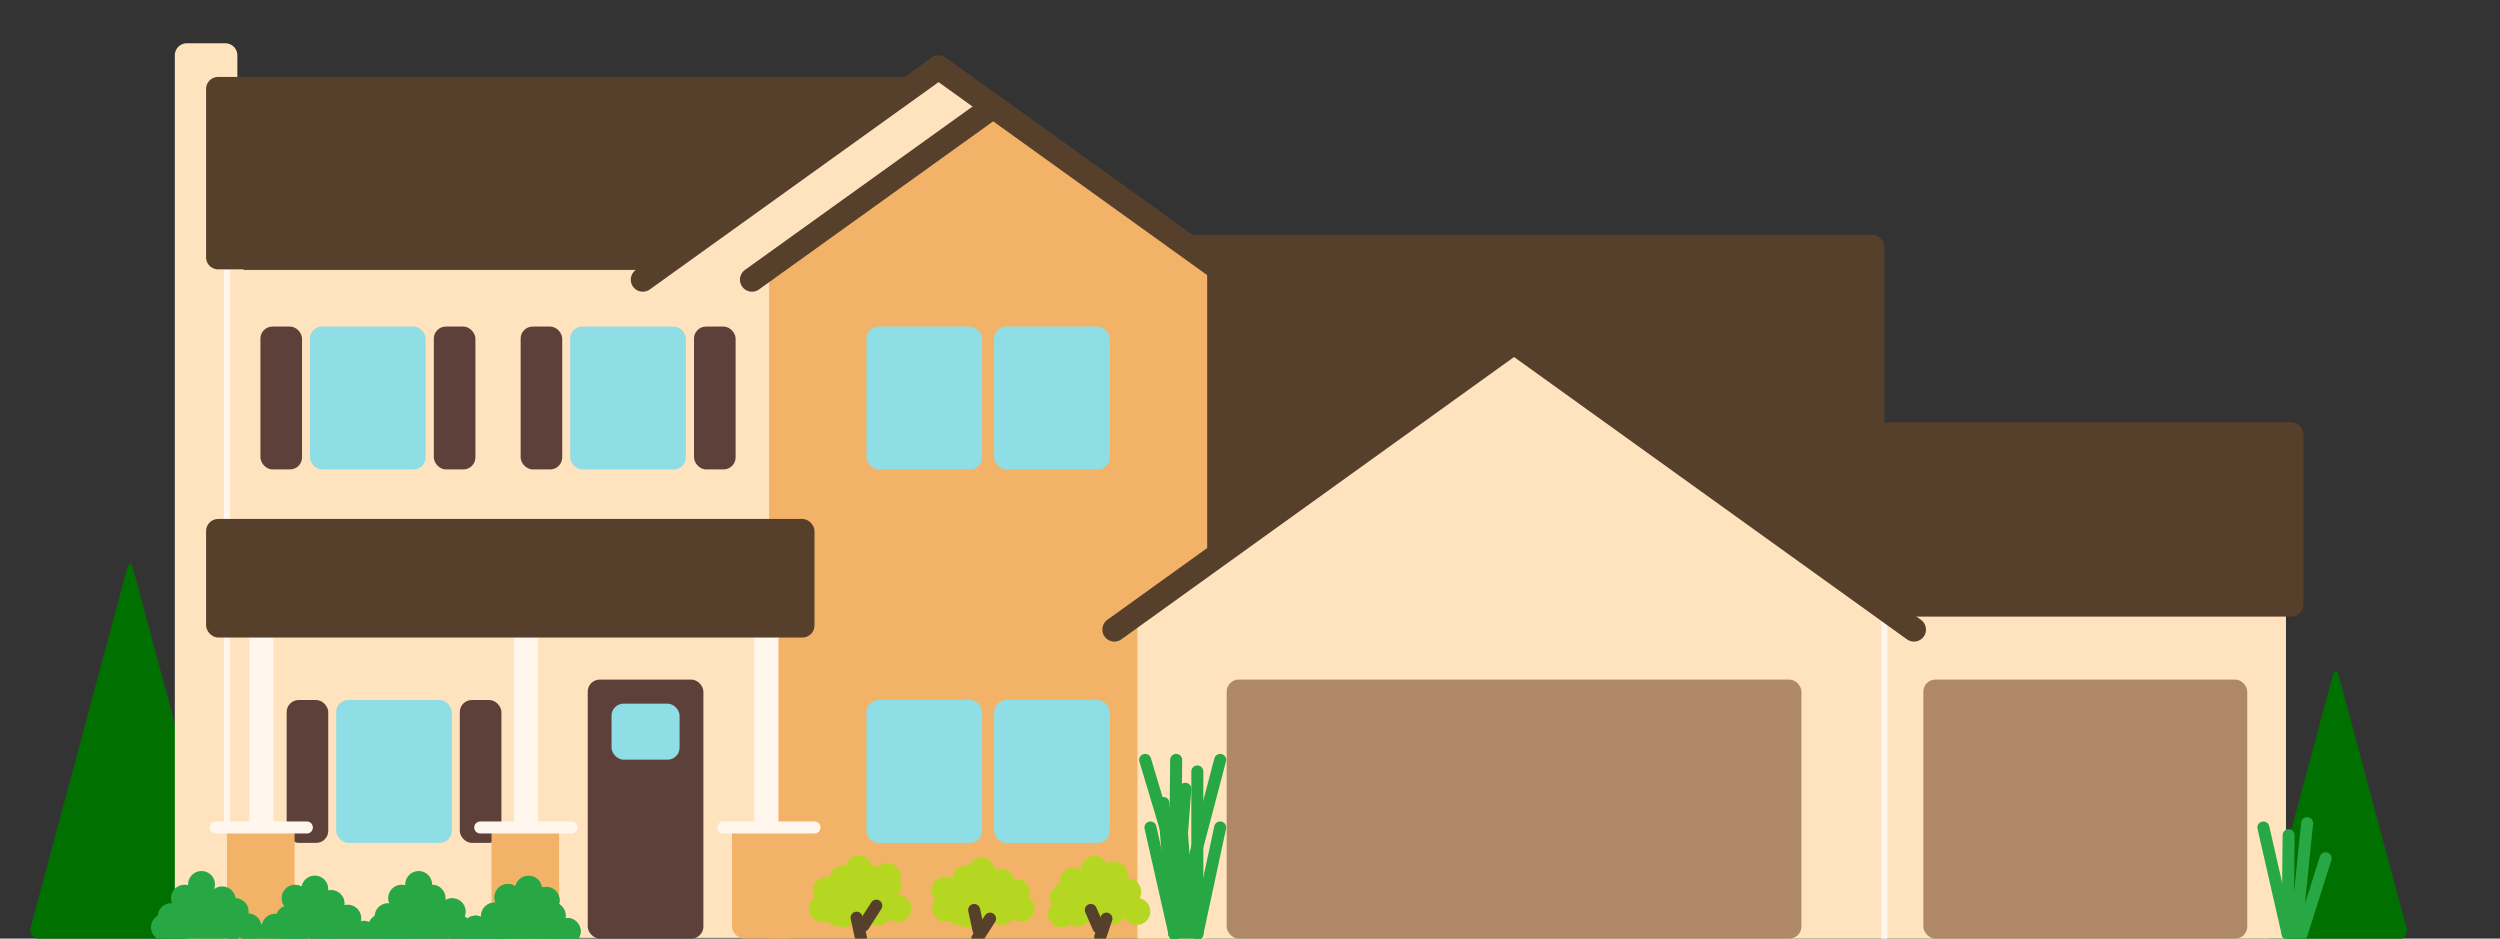 <svg xmlns="http://www.w3.org/2000/svg" viewBox="0 0 103.96 39.03"><rect x="0" y="0" width="103.96" height="39.03" fill="#333333" stroke="none"/><defs><style>.cls-1{isolation:isolate;}.cls-2{mix-blend-mode:multiply;}.cls-3{fill:#007100;}.cls-4{fill:#ffe3be;}.cls-5{fill:#56402c;}.cls-12,.cls-13,.cls-14,.cls-17,.cls-6,.cls-7{fill:none;}.cls-12,.cls-13,.cls-6{stroke:#fff7ee;}.cls-12,.cls-13,.cls-14,.cls-17,.cls-6{stroke-miterlimit:10;}.cls-6{stroke-width:0.25px;}.cls-17,.cls-7{stroke:#56402c;}.cls-12,.cls-13,.cls-14,.cls-17,.cls-7{stroke-linecap:round;}.cls-7{stroke-linejoin:round;}.cls-8{fill:#f2b368;}.cls-9{fill:#8fdde5;}.cls-10{fill:#5e403b;}.cls-11{fill:#af8868;}.cls-13,.cls-14,.cls-17{stroke-width:0.5px;}.cls-14{stroke:#28a745;}.cls-15{fill:#28a745;}.cls-16{fill:#b6d721;}</style></defs><title>house</title><g class="cls-1"><g id="Layer_1" data-name="Layer 1"><g class="cls-2"><path class="cls-3" d="M97.26,28.11c-.07-.27-.19-.27-.26,0L94.19,38.58a.36.36,0,0,0,.37.48H99.7a.36.36,0,0,0,.37-.48Z"/></g><g class="cls-2"><path class="cls-3" d="M5.54,23.66c-.07-.27-.19-.27-.26,0l-4,14.89a.36.36,0,0,0,.37.48H9.17a.36.36,0,0,0,.37-.48Z"/></g><path class="cls-4" d="M39,3.2l-10.3,7.41H27.2v.61H10.13L9.87,3.13V2.3a.5.5,0,0,0-.5-.5H7.77a.5.5,0,0,0-.5.5V38.53a.5.5,0,0,0,.5.5h1.6a.5.5,0,0,0,.5-.5V39H34.94V11.23H50.2Z"/><rect class="cls-5" x="44.34" y="9.76" width="34.02" height="15.88" rx="0.5" ry="0.5"/><line class="cls-6" x1="9.44" y1="11.22" x2="9.44" y2="34.41"/><polyline class="cls-7" points="51.32 11.63 39.03 2.8 26.73 11.63"/><polygon class="cls-8" points="41.09 4.68 31.98 11.23 31.98 39.03 50.2 39.03 50.2 11.23 41.09 4.68"/><polyline class="cls-7" points="51.32 11.63 41.3 4.43 31.27 11.63"/><rect class="cls-9" x="23.71" y="13.58" width="4.81" height="5.94" rx="0.5" ry="0.5"/><rect class="cls-10" x="24.44" y="28.26" width="4.81" height="10.77" rx="0.5" ry="0.5"/><rect class="cls-9" x="36.03" y="13.58" width="4.81" height="5.94" rx="0.5" ry="0.5"/><rect class="cls-9" x="41.34" y="13.58" width="4.81" height="5.94" rx="0.5" ry="0.5"/><rect class="cls-9" x="36.03" y="29.11" width="4.81" height="5.94" rx="0.5" ry="0.5"/><rect class="cls-9" x="41.34" y="29.11" width="4.81" height="5.94" rx="0.5" ry="0.5"/><rect class="cls-9" x="12.89" y="13.58" width="4.81" height="5.94" rx="0.5" ry="0.5"/><rect class="cls-9" x="13.98" y="29.11" width="4.81" height="5.94" rx="0.5" ry="0.5"/><polygon class="cls-4" points="62.96 14.78 47.85 25.64 78.08 25.64 62.96 14.78"/><polygon class="cls-4" points="62.96 14.78 47.85 25.64 78.08 25.64 62.96 14.78"/><rect class="cls-4" x="47.3" y="25.13" width="47.76" height="13.9"/><rect class="cls-11" x="51.01" y="28.26" width="23.9" height="10.77" rx="0.5" ry="0.5"/><rect class="cls-11" x="79.98" y="28.26" width="13.47" height="10.77" rx="0.5" ry="0.5"/><rect class="cls-5" x="78.08" y="17.56" width="17.71" height="8.08" rx="0.5" ry="0.5"/><rect class="cls-9" x="25.43" y="29.26" width="2.83" height="2.33" rx="0.5" ry="0.5"/><line class="cls-12" x1="10.87" y1="25.64" x2="10.87" y2="34.2"/><line class="cls-12" x1="21.87" y1="25.64" x2="21.87" y2="34.2"/><line class="cls-12" x1="31.87" y1="25.64" x2="31.87" y2="34.2"/><rect class="cls-8" x="30.44" y="34.2" width="2.81" height="4.83" rx="0.5" ry="0.5"/><rect class="cls-5" x="8.57" y="21.58" width="25.3" height="4.93" rx="0.5" ry="0.5"/><line class="cls-13" x1="33.87" y1="34.41" x2="30.08" y2="34.41"/><line class="cls-6" x1="78.36" y1="25.64" x2="78.36" y2="39.03"/><polyline class="cls-7" points="79.59 26.18 62.96 14.23 46.34 26.18"/><rect class="cls-10" x="10.83" y="13.58" width="1.73" height="5.94" rx="0.5" ry="0.5"/><rect class="cls-10" x="18.04" y="13.58" width="1.73" height="5.94" rx="0.5" ry="0.5"/><rect class="cls-10" x="21.65" y="13.58" width="1.73" height="5.94" rx="0.5" ry="0.5"/><rect class="cls-10" x="28.86" y="13.58" width="1.73" height="5.94" rx="0.5" ry="0.5"/><rect class="cls-10" x="11.92" y="29.11" width="1.73" height="5.94" rx="0.5" ry="0.5"/><rect class="cls-10" x="19.12" y="29.11" width="1.73" height="5.94" rx="0.5" ry="0.5"/><rect class="cls-8" x="20.44" y="34.2" width="2.81" height="4.83" rx="0.5" ry="0.5"/><rect class="cls-8" x="9.44" y="34.2" width="2.81" height="4.83" rx="0.5" ry="0.5"/><line class="cls-13" x1="12.76" y1="34.41" x2="8.97" y2="34.41"/><line class="cls-13" x1="23.77" y1="34.41" x2="19.97" y2="34.41"/><path class="cls-5" d="M9.07,3.2a.5.5,0,0,0-.5.5v7a.5.5,0,0,0,.5.5H27.2l1.52-.61L38.85,3.33a.49.49,0,0,0-.32-.13H9.07Z"/><line class="cls-14" x1="48.84" y1="38.83" x2="48.38" y2="33.39"/><line class="cls-14" x1="48.84" y1="38.83" x2="49.29" y2="32.8"/><line class="cls-14" x1="49.45" y1="38.83" x2="49.13" y2="34.35"/><line class="cls-14" x1="49.13" y1="38.88" x2="49.13" y2="34.35"/><line class="cls-14" x1="48.84" y1="38.83" x2="48.91" y2="31.6"/><line class="cls-14" x1="48.84" y1="38.83" x2="50.74" y2="31.6"/><line class="cls-14" x1="48.84" y1="38.83" x2="47.84" y2="34.41"/><line class="cls-14" x1="49.79" y1="38.83" x2="47.62" y2="31.6"/><line class="cls-14" x1="49.79" y1="38.83" x2="50.74" y2="34.41"/><line class="cls-14" x1="49.79" y1="38.83" x2="49.79" y2="32.08"/><line class="cls-14" x1="95.13" y1="38.83" x2="95.17" y2="34.73"/><line class="cls-14" x1="96.71" y1="35.69" x2="95.71" y2="38.85"/><line class="cls-14" x1="95.13" y1="38.83" x2="94.12" y2="34.41"/><line class="cls-14" x1="95.47" y1="38.83" x2="95.94" y2="34.23"/><circle class="cls-15" cx="21.98" cy="36.98" r="0.56"/><circle class="cls-15" cx="22.71" cy="37.44" r="0.56"/><circle class="cls-15" cx="21.12" cy="37.32" r="0.56"/><circle class="cls-15" cx="21.69" cy="37.76" r="0.56"/><circle class="cls-15" cx="21.69" cy="37.76" r="0.56" transform="translate(-20.99 46.42) rotate(-71.6)"/><circle class="cls-15" cx="22.96" cy="38.08" r="0.56" transform="translate(-20.42 47.84) rotate(-71.6)"/><circle class="cls-15" cx="22.54" cy="38.24" r="0.56" transform="translate(-20.86 47.55) rotate(-71.6)"/><circle class="cls-15" cx="20.56" cy="38.09" r="0.56" transform="translate(-22.07 45.58) rotate(-71.6)"/><circle class="cls-15" cx="21.27" cy="38.24" r="0.56" transform="translate(-21.73 46.35) rotate(-71.6)"/><circle class="cls-15" cx="23.59" cy="38.73" r="0.56" transform="translate(-20.61 48.89) rotate(-71.6)"/><circle class="cls-15" cx="22.82" cy="38.68" r="0.56" transform="translate(-21.08 48.12) rotate(-71.6)"/><circle class="cls-15" cx="22" cy="38.67" r="0.56" transform="translate(-21.64 47.33) rotate(-71.6)"/><circle class="cls-15" cx="20.62" cy="38.77" r="0.56" transform="translate(-22.68 46.09) rotate(-71.6)"/><circle class="cls-15" cx="21.15" cy="38.76" r="0.56" transform="translate(-22.31 46.59) rotate(-71.6)"/><circle class="cls-15" cx="19.78" cy="38.63" r="0.56" transform="translate(-23.12 45.21) rotate(-71.6)"/><circle class="cls-15" cx="21.98" cy="36.98" r="0.56"/><circle class="cls-15" cx="22.71" cy="37.44" r="0.56"/><circle class="cls-15" cx="21.12" cy="37.32" r="0.56"/><circle class="cls-15" cx="21.69" cy="37.76" r="0.56"/><circle class="cls-15" cx="21.69" cy="37.76" r="0.56" transform="translate(-20.99 46.42) rotate(-71.6)"/><circle class="cls-15" cx="22.96" cy="38.08" r="0.56" transform="translate(-20.42 47.84) rotate(-71.6)"/><circle class="cls-15" cx="22.54" cy="38.24" r="0.56" transform="translate(-20.86 47.55) rotate(-71.6)"/><circle class="cls-15" cx="20.56" cy="38.09" r="0.56" transform="translate(-22.07 45.58) rotate(-71.6)"/><circle class="cls-15" cx="21.27" cy="38.24" r="0.56" transform="translate(-21.73 46.35) rotate(-71.6)"/><circle class="cls-15" cx="23.59" cy="38.73" r="0.56" transform="translate(-20.61 48.89) rotate(-71.6)"/><circle class="cls-15" cx="22.82" cy="38.68" r="0.56" transform="translate(-21.08 48.12) rotate(-71.6)"/><circle class="cls-15" cx="22" cy="38.67" r="0.56" transform="translate(-21.64 47.33) rotate(-71.6)"/><circle class="cls-15" cx="20.62" cy="38.77" r="0.56" transform="translate(-22.68 46.09) rotate(-71.6)"/><circle class="cls-15" cx="21.15" cy="38.76" r="0.56" transform="translate(-22.31 46.59) rotate(-71.6)"/><circle class="cls-15" cx="19.78" cy="38.63" r="0.56" transform="translate(-23.12 45.21) rotate(-71.6)"/><circle class="cls-15" cx="17.41" cy="36.78" r="0.56"/><circle class="cls-15" cx="17.97" cy="37.35" r="0.56"/><circle class="cls-15" cx="16.7" cy="37.35" r="0.56"/><circle class="cls-15" cx="17.26" cy="37.78" r="0.56"/><circle class="cls-15" cx="17.26" cy="37.78" r="0.56" transform="translate(-24.04 42.23) rotate(-71.6)"/><circle class="cls-15" cx="18.8" cy="37.91" r="0.56" transform="translate(-23.1 43.78) rotate(-71.6)"/><circle class="cls-15" cx="18.11" cy="38.26" r="0.56" transform="translate(-23.91 43.37) rotate(-71.6)"/><circle class="cls-15" cx="16.14" cy="38.12" r="0.56" transform="translate(-25.13 41.4) rotate(-71.6)"/><circle class="cls-15" cx="16.84" cy="38.26" r="0.56" transform="translate(-24.78 42.17) rotate(-71.6)"/><circle class="cls-15" cx="19" cy="38.56" r="0.56" transform="translate(-23.58 44.42) rotate(-71.6)"/><circle class="cls-15" cx="18.17" cy="38.7" r="0.56" transform="translate(-24.29 43.72) rotate(-71.6)"/><circle class="cls-15" cx="17.47" cy="38.56" r="0.56" transform="translate(-24.64 42.96) rotate(-71.6)"/><circle class="cls-15" cx="16.43" cy="38.7" r="0.56" transform="translate(-25.48 42.07) rotate(-71.6)"/><circle class="cls-15" cx="16.72" cy="38.79" r="0.56" transform="translate(-25.36 42.41) rotate(-71.6)"/><circle class="cls-15" cx="15.86" cy="38.56" r="0.56" transform="translate(-25.73 41.44) rotate(-71.6)"/><circle class="cls-15" cx="13.09" cy="36.97" r="0.56"/><circle class="cls-15" cx="13.77" cy="37.57" r="0.56"/><circle class="cls-15" cx="12.27" cy="37.35" r="0.56"/><circle class="cls-15" cx="12.84" cy="37.78" r="0.56"/><circle class="cls-15" cx="12.84" cy="37.78" r="0.56" transform="translate(-27.07 38.04) rotate(-71.6)"/><circle class="cls-15" cx="14.46" cy="38.18" r="0.56" transform="translate(-26.33 39.85) rotate(-71.6)"/><circle class="cls-15" cx="13.69" cy="38.26" r="0.56" transform="translate(-26.94 39.17) rotate(-71.6)"/><circle class="cls-15" cx="12.02" cy="38.2" r="0.56" transform="translate(-28.02 37.55) rotate(-71.6)"/><circle class="cls-15" cx="12.94" cy="38.45" r="0.56" transform="translate(-27.62 38.59) rotate(-71.6)"/><circle class="cls-15" cx="15.13" cy="38.86" r="0.56" transform="translate(-26.52 40.94) rotate(-71.6)"/><circle class="cls-15" cx="14.14" cy="38.76" r="0.56" transform="translate(-27.1 39.94) rotate(-71.6)"/><circle class="cls-15" cx="13.43" cy="38.83" r="0.56" transform="translate(-27.65 39.32) rotate(-71.6)"/><circle class="cls-15" cx="12" cy="38.7" r="0.56" transform="translate(-28.51 37.87) rotate(-71.6)"/><circle class="cls-15" cx="12.3" cy="38.79" r="0.56" transform="translate(-28.39 38.21) rotate(-71.6)"/><circle class="cls-15" cx="11.44" cy="38.56" r="0.56" transform="translate(-28.76 37.24) rotate(-71.6)"/><circle class="cls-15" cx="8.38" cy="36.78" r="0.56"/><circle class="cls-15" cx="9.24" cy="37.42" r="0.56"/><circle class="cls-15" cx="9.02" cy="37.91" r="0.56"/><circle class="cls-15" cx="7.67" cy="37.35" r="0.56"/><circle class="cls-15" cx="8.24" cy="37.78" r="0.56"/><circle class="cls-15" cx="8.3" cy="37.43" r="0.56" transform="translate(-29.83 33.49) rotate(-71.6)"/><circle class="cls-15" cx="9.78" cy="37.91" r="0.56" transform="translate(-29.28 35.22) rotate(-71.6)"/><circle class="cls-15" cx="10.67" cy="38.96" r="0.56" transform="translate(-29.67 36.79) rotate(-71.6)"/><circle class="cls-15" cx="7.11" cy="38.12" r="0.56" transform="translate(-31.3 32.83) rotate(-71.6)"/><circle class="cls-15" cx="7.82" cy="38.26" r="0.56" transform="translate(-30.96 33.6) rotate(-71.6)"/><circle class="cls-15" cx="10.31" cy="38.54" r="0.56" transform="translate(-29.51 36.16) rotate(-71.6)"/><circle class="cls-15" cx="9.5" cy="38.68" r="0.56" transform="translate(-30.21 35.48) rotate(-71.6)"/><circle class="cls-15" cx="8.64" cy="38.68" r="0.56" transform="translate(-30.79 34.66) rotate(-71.6)"/><circle class="cls-15" cx="7.4" cy="38.7" r="0.56" transform="translate(-31.66 33.51) rotate(-71.6)"/><circle class="cls-15" cx="7.7" cy="38.79" r="0.56" transform="translate(-31.54 33.85) rotate(-71.6)"/><circle class="cls-15" cx="6.84" cy="38.56" r="0.56" transform="translate(-31.91 32.88) rotate(-71.6)"/><circle class="cls-16" cx="45.52" cy="36.15" r="0.56"/><circle class="cls-16" cx="46.07" cy="36.53" r="0.56"/><circle class="cls-16" cx="44.63" cy="36.64" r="0.56"/><circle class="cls-16" cx="45.36" cy="36.97" r="0.56"/><circle class="cls-16" cx="46.33" cy="36.39" r="0.56" transform="translate(-2.82 68.86) rotate(-71.6)"/><circle class="cls-16" cx="46.9" cy="37.09" r="0.56" transform="translate(-3.1 69.88) rotate(-71.6)"/><circle class="cls-16" cx="46.21" cy="37.45" r="0.56" transform="translate(-3.91 69.47) rotate(-71.6)"/><circle class="cls-16" cx="44.23" cy="37.3" r="0.56" transform="translate(-5.13 67.5) rotate(-71.6)"/><circle class="cls-16" cx="44.94" cy="37.45" r="0.56" transform="translate(-4.78 68.27) rotate(-71.6)"/><circle class="cls-16" cx="47.28" cy="37.9" r="0.56" transform="translate(-3.61 70.8) rotate(-71.6)"/><circle class="cls-16" cx="46.26" cy="37.89" r="0.56" transform="translate(-4.29 69.82) rotate(-71.6)"/><circle class="cls-16" cx="45.57" cy="37.75" r="0.56" transform="translate(-4.64 69.07) rotate(-71.6)"/><circle class="cls-16" cx="44.52" cy="37.89" r="0.56" transform="translate(-5.48 68.17) rotate(-71.6)"/><circle class="cls-16" cx="44.82" cy="37.97" r="0.56" transform="translate(-5.36 68.51) rotate(-71.6)"/><circle class="cls-16" cx="44.14" cy="38" r="0.56" transform="translate(-5.85 67.89) rotate(-71.6)"/><line class="cls-17" x1="45.36" y1="37.84" x2="45.68" y2="38.57"/><line class="cls-17" x1="46.01" y1="38.2" x2="45.75" y2="38.97"/><circle class="cls-16" cx="35.71" cy="36.14" r="0.56"/><circle class="cls-16" cx="36.31" cy="36.57" r="0.56"/><circle class="cls-16" cx="36.9" cy="36.45" r="0.56"/><circle class="cls-16" cx="35.04" cy="36.57" r="0.56"/><circle class="cls-16" cx="35.6" cy="37.01" r="0.56"/><circle class="cls-16" cx="35.6" cy="37.01" r="0.56" transform="translate(-10.76 59.1) rotate(-71.6)"/><circle class="cls-16" cx="36.92" cy="36.87" r="0.56" transform="translate(-9.72 60.26) rotate(-71.6)"/><circle class="cls-16" cx="36.45" cy="37.49" r="0.56" transform="translate(-10.63 60.24) rotate(-71.6)"/><circle class="cls-16" cx="34.37" cy="37.04" r="0.56" transform="translate(-11.63 57.96) rotate(-71.6)"/><circle class="cls-16" cx="35.18" cy="37.49" r="0.56" transform="translate(-11.5 59.04) rotate(-71.6)"/><circle class="cls-16" cx="37.34" cy="37.78" r="0.56" transform="translate(-10.3 61.29) rotate(-71.6)"/><circle class="cls-16" cx="36.51" cy="37.93" r="0.56" transform="translate(-11.01 60.59) rotate(-71.6)"/><circle class="cls-16" cx="35.81" cy="37.79" r="0.56" transform="translate(-11.35 59.83) rotate(-71.6)"/><circle class="cls-16" cx="34.77" cy="37.93" r="0.56" transform="translate(-12.2 58.94) rotate(-71.6)"/><circle class="cls-16" cx="35.06" cy="38.01" r="0.56" transform="translate(-12.08 59.28) rotate(-71.6)"/><circle class="cls-16" cx="34.2" cy="37.78" r="0.56" transform="translate(-12.45 58.31) rotate(-71.6)"/><circle class="cls-16" cx="40.81" cy="36.22" r="0.56"/><circle class="cls-16" cx="41.63" cy="36.68" r="0.56"/><circle class="cls-16" cx="40.16" cy="36.55" r="0.56"/><circle class="cls-16" cx="40.72" cy="36.99" r="0.56"/><circle class="cls-16" cx="40.72" cy="36.99" r="0.56" transform="translate(-7.23 63.95) rotate(-71.6)"/><circle class="cls-16" cx="42.26" cy="37.12" r="0.56" transform="translate(-6.3 65.5) rotate(-71.6)"/><circle class="cls-16" cx="41.58" cy="37.47" r="0.56" transform="translate(-7.1 65.09) rotate(-71.6)"/><circle class="cls-16" cx="39.29" cy="37.02" r="0.56" transform="translate(-8.24 62.61) rotate(-71.6)"/><circle class="cls-16" cx="40.02" cy="37.32" r="0.56" transform="translate(-8.03 63.51) rotate(-71.6)"/><circle class="cls-16" cx="42.46" cy="37.76" r="0.56" transform="translate(-6.77 66.14) rotate(-71.6)"/><circle class="cls-16" cx="41.63" cy="37.91" r="0.56" transform="translate(-7.48 65.44) rotate(-71.6)"/><circle class="cls-16" cx="40.93" cy="37.77" r="0.56" transform="translate(-7.83 64.68) rotate(-71.6)"/><circle class="cls-16" cx="39.89" cy="37.91" r="0.56" transform="translate(-8.67 63.79) rotate(-71.6)"/><circle class="cls-16" cx="40.18" cy="37.99" r="0.56" transform="translate(-8.55 64.13) rotate(-71.6)"/><circle class="cls-16" cx="39.33" cy="37.76" r="0.56" transform="translate(-8.92 63.16) rotate(-71.6)"/><line class="cls-17" x1="40.51" y1="37.84" x2="40.69" y2="38.67"/><line class="cls-17" x1="41.17" y1="38.2" x2="40.64" y2="39.03"/><line class="cls-17" x1="35.62" y1="38.16" x2="35.8" y2="38.99"/><line class="cls-17" x1="36.44" y1="37.66" x2="35.91" y2="38.49"/></g></g></svg>